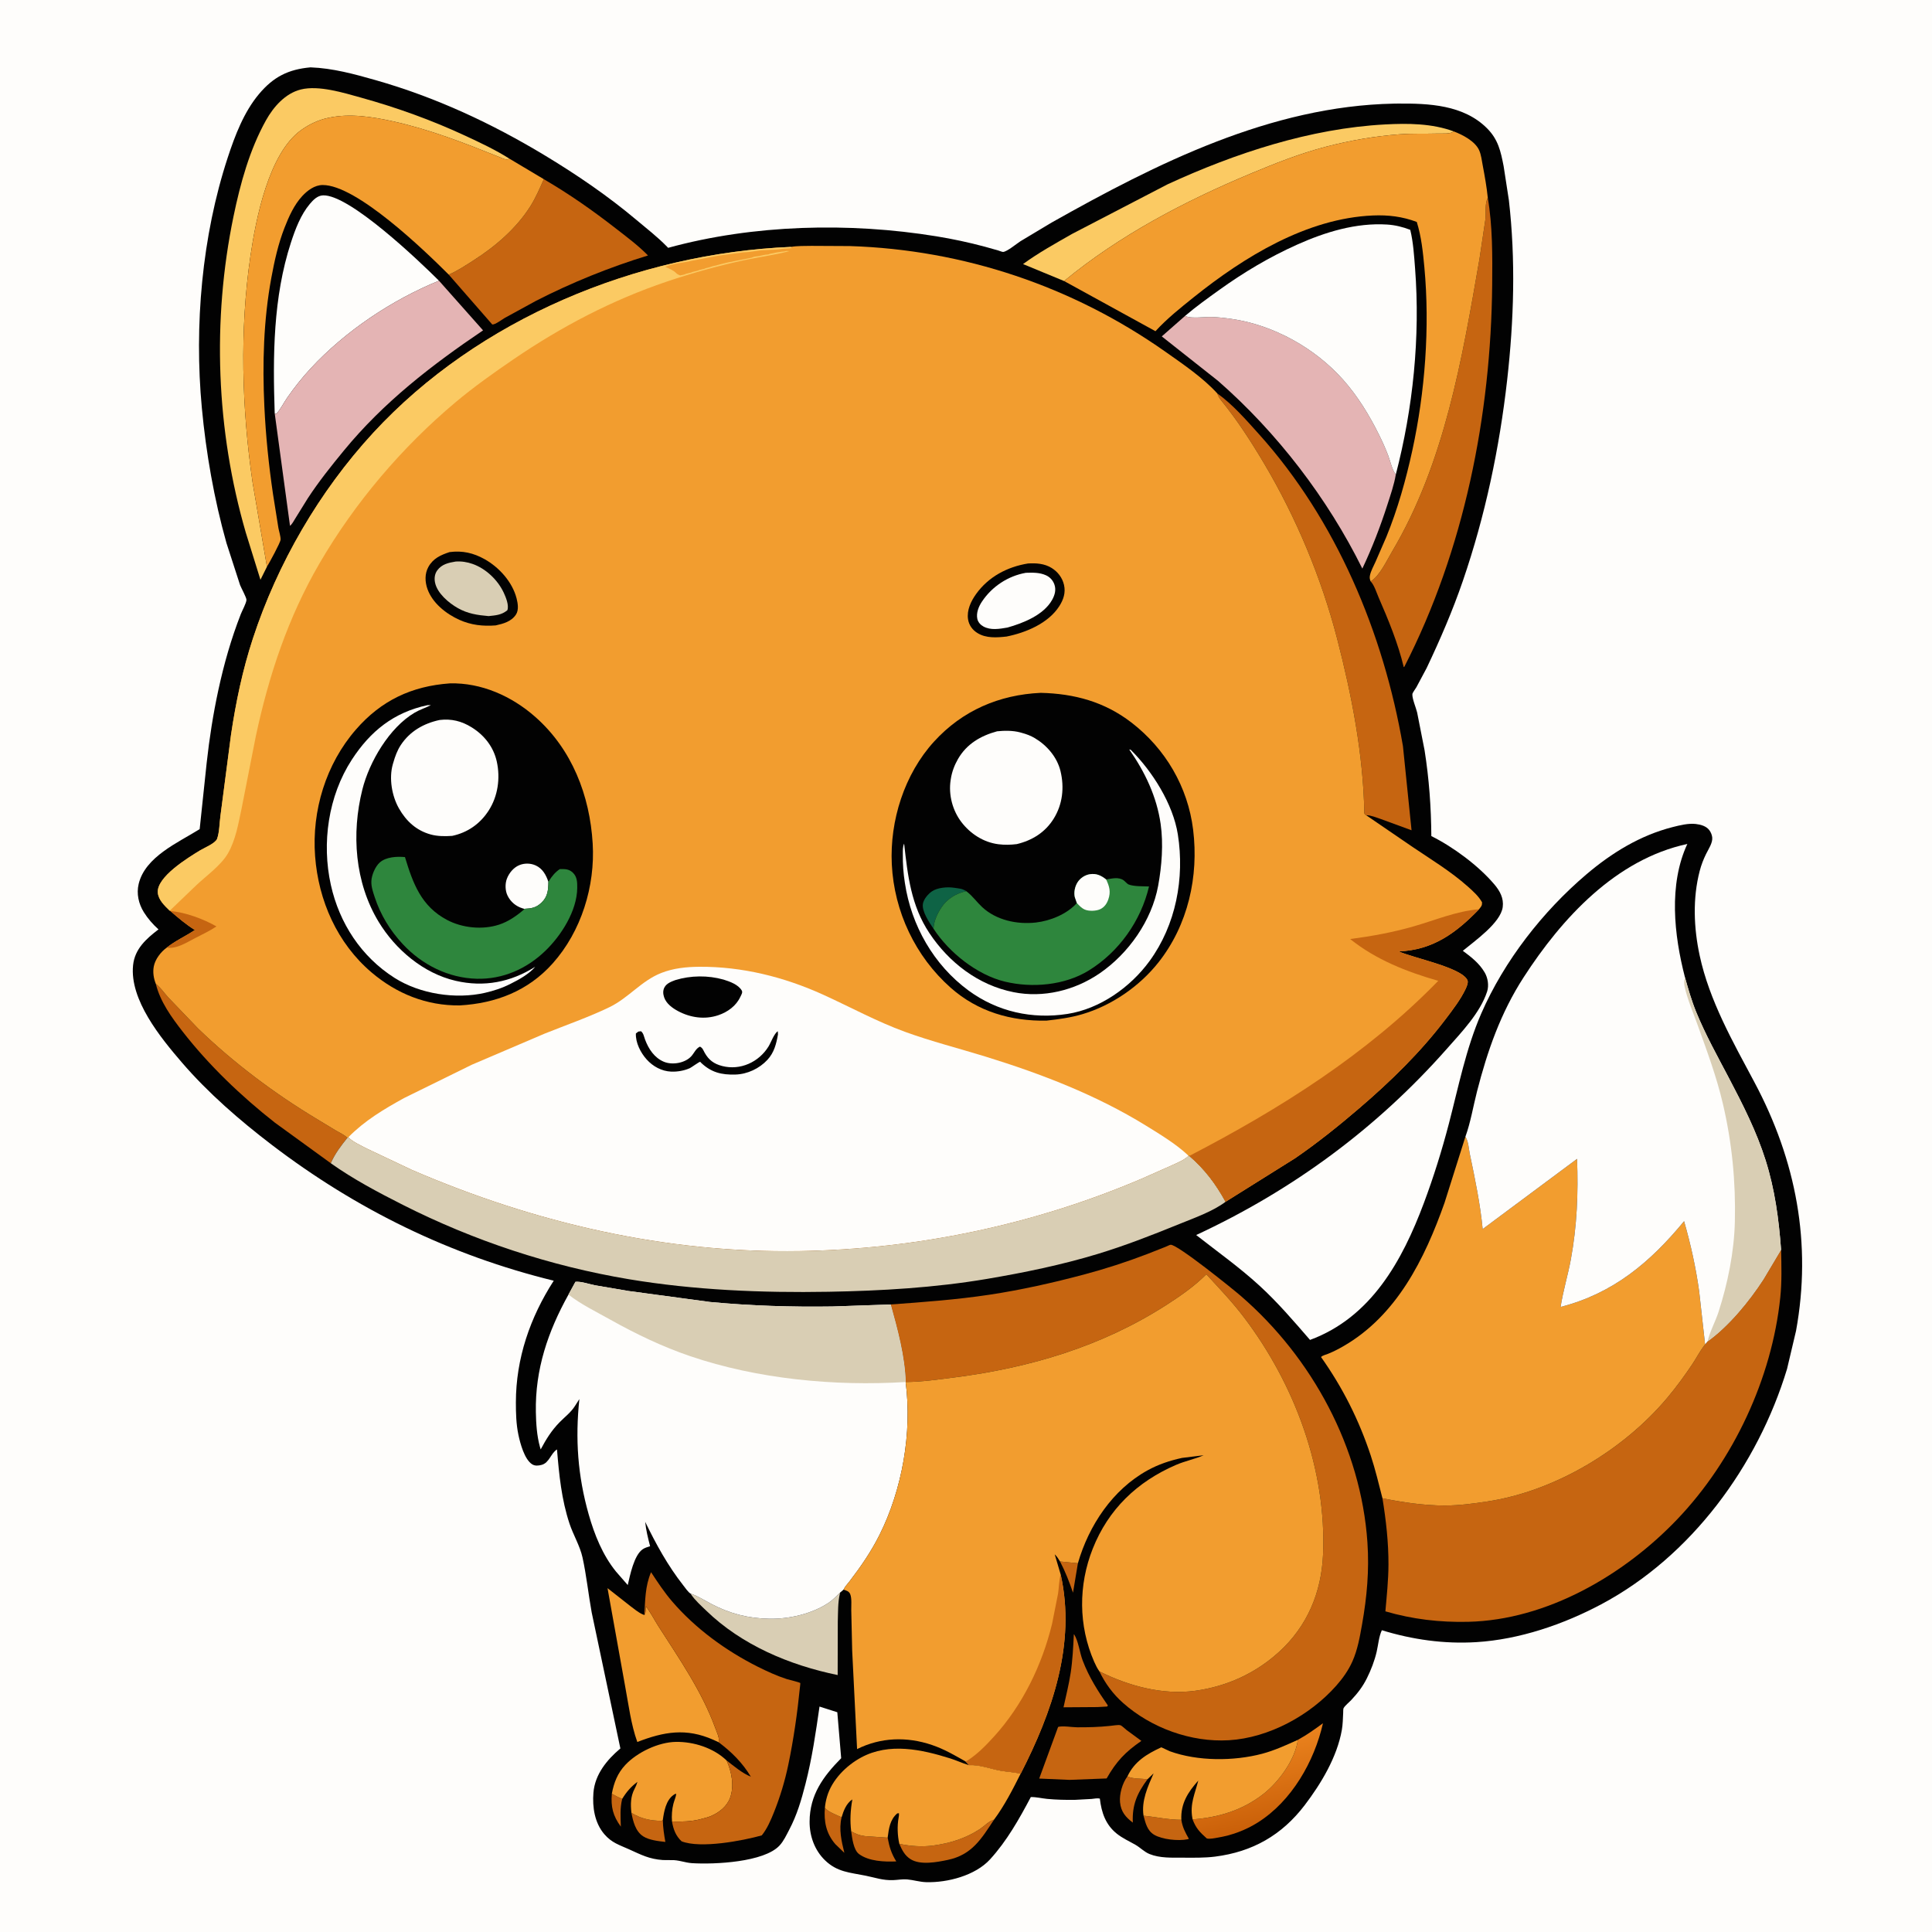 <svg version="1.1" xmlns="http://www.w3.org/2000/svg" style="display: block;" viewBox="0 0 2048 2048" width="1024" height="1024">
<defs>
	<linearGradient id="Gradient1" gradientUnits="userSpaceOnUse" x1="1343.69" y1="1934.51" x2="1325.29" y2="1847.35">
		<stop class="stop0" offset="0" stop-opacity="1" stop-color="rgb(202,96,9)"/>
		<stop class="stop1" offset="1" stop-opacity="1" stop-color="rgb(234,130,29)"/>
	</linearGradient>
</defs>
<path transform="translate(0,0)" fill="rgb(254,253,251)" d="M -0 -0 L 2048 0 L 2048 2048 L -0 2048 L -0 -0 z"/>
<path transform="translate(0,0)" fill="rgb(2,2,2)" d="M 329.16 71.4 C 352.667 72.259 375.495 78.498 398 84.903 C 461.971 103.11 521.332 130.773 578.152 165.106 C 611.847 185.466 644.553 207.82 674.701 233.174 C 685.583 242.325 697.012 251.142 706.94 261.344 L 708.255 262.709 C 798.645 237.872 900.461 235.492 992.699 250.51 C 1009.89 253.31 1026.91 256.945 1043.74 261.446 L 1058.12 265.49 C 1059.18 265.801 1062.41 267.164 1063.41 267.063 C 1067.71 266.632 1077.71 258.307 1081.76 255.697 L 1114.81 235.893 C 1226.01 173.263 1347.08 112.408 1477.55 109.848 L 1481.29 109.795 C 1514.52 109.504 1551.54 111.067 1576.43 136.114 C 1588.16 147.916 1590.84 160.402 1593.92 176.212 L 1599.46 212.107 C 1606.75 275.367 1604.81 339.485 1597.67 402.66 C 1589.5 474.988 1574.35 546.867 1550.7 615.754 C 1539.8 647.499 1526.67 677.865 1512.3 708.151 L 1501.36 728.63 C 1500.44 730.219 1497.28 734.405 1497.18 735.78 C 1496.81 740.442 1501.08 750.375 1502.23 755.306 L 1510.11 795.323 C 1514.88 825.524 1517.08 855.73 1517.27 886.283 C 1540.49 897.815 1567.32 917.722 1584.04 937.455 C 1589.94 944.428 1594.17 952.069 1592.95 961.5 C 1590.77 978.319 1562.98 997.642 1550.66 1007.89 C 1559.62 1014.53 1567.96 1020.96 1573.77 1030.77 C 1577.19 1036.54 1578.51 1044.63 1576.39 1051.14 C 1569.01 1073.73 1549.26 1094.19 1533.83 1111.67 C 1459.23 1196.18 1370.16 1261.7 1268 1309.18 C 1290.68 1326.97 1313.89 1343.4 1335.2 1362.96 C 1354.56 1380.71 1371.52 1400.55 1388.68 1420.37 C 1453.48 1396.47 1486.49 1336.41 1509.41 1275.13 C 1519.72 1247.58 1528.48 1219.47 1535.91 1191 C 1546.09 1151.95 1553.97 1111.65 1570.13 1074.5 C 1594.44 1018.59 1635.35 966.19 1681.7 926.817 C 1708.56 903.998 1738.71 885.488 1773.1 876.728 C 1780.55 874.83 1789.84 872.555 1797.55 873.451 C 1802.87 874.069 1808.9 875.692 1812.15 880.28 C 1813.64 882.385 1814.68 884.938 1815.01 887.5 C 1815.75 893.301 1811.03 900.117 1808.52 905.227 C 1805.66 911.062 1803.4 916.899 1801.76 923.194 C 1794.17 952.359 1795.42 983.604 1801.72 1012.9 C 1812.02 1060.82 1837 1104.49 1859.84 1147.35 C 1903.99 1230.18 1920.77 1318.2 1903.87 1410.77 L 1894.34 1451.13 C 1863.29 1553.52 1792.91 1649.85 1697.33 1700.65 C 1657.1 1722.03 1610.61 1737.94 1564.88 1740.74 C 1530.85 1742.82 1497.31 1738.08 1464.82 1728.11 C 1461.69 1734.68 1460.97 1743.76 1459.33 1750.86 C 1457.13 1760.41 1453.34 1770.25 1448.97 1779.01 C 1444.52 1787.92 1439.2 1794.84 1432.4 1802.09 C 1430.11 1804.53 1425.93 1807.85 1424.3 1810.61 C 1423.74 1811.56 1423.89 1814.67 1423.82 1815.86 C 1423.5 1821.74 1423.44 1827.92 1422.43 1833.72 C 1417.39 1862.49 1400.43 1890.73 1383.04 1913.54 C 1358.72 1945.45 1327.61 1963.03 1288.07 1968.08 C 1276.86 1969.51 1265.11 1969.25 1253.82 1969.21 C 1242.19 1969.17 1229.51 1969.81 1218.53 1965.35 C 1212.92 1963.07 1208.77 1958.51 1203.58 1955.54 C 1196.87 1951.69 1189.93 1948.64 1183.83 1943.75 C 1171.91 1934.19 1167.62 1921.3 1165.88 1906.63 C 1163.14 1905.9 1159.95 1906.7 1157.12 1906.96 L 1139.27 1907.93 C 1129.55 1908.01 1119.68 1907.85 1110 1906.9 C 1104.27 1906.35 1098.43 1904.82 1092.69 1904.98 C 1080.5 1928.1 1067.23 1951.61 1049.48 1971.02 C 1033.79 1988.17 1004.4 1995.82 981.781 1995.17 C 974.871 1994.97 968.33 1992.83 961.5 1992.24 C 956.696 1991.82 951.673 1992.84 946.852 1993.01 C 935.729 1993.4 928.077 1990.42 917.5 1988.28 C 900.884 1984.91 887.478 1984.56 874.5 1971.95 C 863.457 1961.22 858.136 1946.24 858.204 1931 C 858.331 1902.63 872.587 1883.1 891.688 1863.77 L 887.582 1815.05 L 868.719 1809.03 C 864.699 1836.97 860.858 1863.63 853.832 1891.06 C 849.437 1908.22 844.876 1923.87 836.603 1939.6 C 833.605 1945.3 830.723 1951.61 826.328 1956.35 C 809.939 1974.02 757.424 1976.54 733.5 1975.02 C 726.107 1974.55 719.01 1971.45 711.625 1971.8 L 702.742 1971.72 C 688.176 1970.73 679.735 1966.17 666.788 1960.33 C 656.328 1955.61 648.54 1953.53 640.623 1944.33 C 630.312 1932.33 627.832 1915.62 629.062 1900.36 C 630.63 1880.89 643.321 1865.53 657.623 1853.43 L 627.211 1709.24 C 623.714 1690 621.683 1670.06 617.502 1651.02 C 614.801 1638.73 607.692 1627.13 603.703 1615.11 C 595.199 1589.5 592.636 1563.19 590.445 1536.48 C 583.888 1540.43 582.375 1550.65 574.101 1552.84 C 570.728 1553.73 567.151 1554.15 564.065 1552.19 C 555.99 1547.08 551.426 1530.04 549.514 1520.87 C 547.169 1509.63 546.848 1498.07 546.859 1486.63 C 546.905 1440.03 561.901 1396.51 586.992 1357.6 C 477.174 1330.72 377.877 1282.1 288.007 1213.51 C 254.196 1187.71 220.619 1158.6 192.831 1126.31 C 170.303 1100.13 137.3 1059.87 141.067 1023.21 C 142.853 1005.83 155.089 995.064 168.004 985.196 C 162.17 979.98 156.621 973.645 152.485 966.981 C 146.925 958.024 144.511 947.397 146.996 937 C 153.906 908.087 188.862 893.199 211.656 878.922 L 219.118 808.362 C 221.954 782.669 225.964 756.855 231.437 731.594 C 237.455 703.819 244.965 677.388 255.306 650.877 C 256.712 647.274 261.061 639.449 261.257 635.948 C 261.392 633.515 255.636 623.22 254.495 620.193 L 240.016 575.5 C 226.98 529.183 218.429 480.25 213.956 432.354 C 205.804 345.077 214.018 250.449 241.43 166.96 C 249.106 143.584 258.548 118.736 274.548 99.675 C 289.854 81.44 305.645 73.497 329.16 71.4 z"/>
<path transform="translate(0,0)" fill="rgb(198,101,17)" d="M 648.582 1901.39 C 652.195 1903.52 655.665 1905.35 659.583 1906.85 C 657.069 1916.66 657.812 1926.31 658.117 1936.31 C 649.796 1924.98 647.391 1915.31 648.582 1901.39 z"/>
<path transform="translate(0,0)" fill="rgb(198,101,17)" d="M 1123.68 1655.23 L 1142.62 1657.11 L 1137.42 1688.31 C 1133.54 1676.88 1129.26 1665.95 1123.68 1655.23 z"/>
<path transform="translate(0,0)" fill="rgb(198,101,17)" d="M 892.136 1926.41 C 889.03 1939.01 892.032 1951.82 895.045 1964.09 L 885.497 1954.89 C 875.719 1943.53 873.21 1930.79 874.441 1916.23 C 877.054 1920.38 887.48 1924.18 892.136 1926.41 z"/>
<path transform="translate(0,0)" fill="rgb(198,101,17)" d="M 669.312 1921.59 C 678.77 1927.79 690.221 1930.22 701.463 1930.13 L 702.62 1929.3 C 702.766 1937.24 703.918 1944.72 705.31 1952.53 C 698.026 1951.72 688.068 1950.62 681.861 1946.62 C 673.549 1941.27 671.073 1930.62 669.312 1921.59 z"/>
<path transform="translate(0,0)" fill="rgb(198,101,17)" d="M 1195.12 1883.09 C 1201.63 1885.99 1209.4 1885.24 1216.42 1886.07 C 1205.36 1901.08 1200.01 1913.14 1200.84 1932.04 C 1193.19 1926.26 1188.24 1920.49 1187.29 1910.5 C 1186.45 1901.68 1189.86 1890.04 1195.12 1883.09 z"/>
<path transform="translate(0,0)" fill="rgb(198,101,17)" d="M 1212.2 1924.74 C 1225.54 1926.05 1238.84 1929.12 1252.28 1929.06 C 1253.39 1936.8 1256.44 1942.56 1260.27 1949.23 L 1258.75 1949.73 C 1248.79 1951.68 1232.05 1949.98 1223.47 1944.93 C 1216.09 1940.59 1214.27 1932.47 1212.2 1924.74 z"/>
<path transform="translate(0,0)" fill="rgb(198,101,17)" d="M 902.302 1941.25 C 907.049 1943.93 910.507 1945.41 916 1946.2 L 917.391 1946.42 L 940.94 1948 C 942.715 1957.72 944.818 1964.67 950.081 1973.17 C 937.696 1973.74 920.924 1973.13 910.493 1965.29 C 904.761 1960.99 903.211 1948.04 902.302 1941.25 z"/>
<path transform="translate(0,0)" fill="rgb(198,101,17)" d="M 953.332 1954.55 C 964.95 1956.97 977.34 1957.96 989.135 1956.35 C 1006.89 1953.92 1023.46 1948.92 1038.56 1938.98 C 1043.41 1935.79 1047.35 1931.15 1052.87 1929.19 L 1053.7 1928.92 C 1040.29 1949.34 1030.23 1966.18 1004.79 1971.55 C 993.346 1973.96 975.565 1977.41 965.118 1970.74 C 959.008 1966.84 956.1 1960.98 953.332 1954.55 z"/>
<path transform="translate(0,0)" fill="rgb(198,101,17)" d="M 1138.31 1732.5 L 1138.59 1732.48 C 1143.15 1739.5 1144.54 1751.97 1147.65 1760.13 C 1154.41 1777.9 1163.68 1792.43 1174.43 1807.94 L 1173.5 1809.01 L 1163.36 1809.57 L 1127.38 1809.81 C 1130 1797.74 1133.08 1785.55 1134.95 1773.34 C 1137 1759.85 1137.65 1746.12 1138.31 1732.5 z"/>
<path transform="translate(0,0)" fill="url(#Gradient1)" d="M 1375.8 1844.29 C 1385.32 1839.15 1393.69 1833.06 1402.4 1826.72 C 1393.2 1867.3 1369.23 1909.26 1333.42 1931.86 C 1320.35 1940.11 1305.74 1945.53 1290.5 1948.03 C 1287.06 1948.6 1282.67 1949.62 1279.27 1948.86 C 1272.01 1942.4 1267.67 1937.94 1264.21 1928.65 C 1291.87 1926.53 1316.79 1919.07 1339 1901.9 C 1355.39 1889.23 1373.02 1865.26 1375.8 1844.29 z"/>
<path transform="translate(0,0)" fill="rgb(198,101,17)" d="M 1176.11 1829.58 C 1178.81 1829.41 1185.41 1828.13 1187.7 1828.84 C 1189.31 1829.35 1192.69 1832.72 1194.15 1833.85 L 1209.89 1845.42 C 1192.77 1857.24 1183.37 1867.15 1173.06 1885.24 L 1133.72 1886.74 L 1101.6 1885.35 L 1121.65 1830.61 C 1126.47 1829.19 1136.34 1830.97 1141.82 1831 C 1153.35 1831.07 1164.64 1830.79 1176.11 1829.58 z"/>
<path transform="translate(0,0)" fill="rgb(198,101,17)" d="M 165.201 1042.97 C 170.245 1046.79 174.011 1052.59 178.331 1057.28 L 209.862 1090.16 C 247.479 1126.58 291.068 1159.25 335.911 1186.21 L 356.4 1198.59 C 360.159 1200.83 365.174 1203.08 368.253 1206.14 C 361.376 1214.74 355.067 1222.94 350.664 1233.08 L 291.423 1190.08 C 255.772 1162.1 221.455 1129.32 193.602 1093.51 C 181.891 1078.46 169.784 1061.82 165.201 1042.97 z"/>
<path transform="translate(0,0)" fill="rgb(217,206,180)" d="M 732.021 1689.25 C 739.623 1691.8 746.884 1696.48 753.991 1700.22 C 773.699 1710.59 793.321 1715.58 815.656 1715.96 C 836.557 1716.32 860.742 1710.77 878.336 1699.03 C 882.839 1696.02 886.744 1691.86 890.622 1688.11 L 890.323 1689.27 C 888.07 1698.78 888.418 1709.26 888.085 1719 L 887.964 1775.62 C 837.04 1765.17 786.217 1743.87 748.454 1707.19 C 743.076 1701.97 736.69 1696.32 732.536 1690.11 L 732.021 1689.25 z"/>
<path transform="translate(0,0)" fill="rgb(242,157,47)" d="M 648.582 1901.39 C 650.763 1889.66 654.664 1879.63 662.925 1870.83 C 675.513 1857.43 698.051 1846.73 716.5 1846.47 C 735.427 1846.19 756.413 1852.88 770.223 1866.18 C 775.575 1878.17 778.554 1893.08 773.936 1905.72 C 770.52 1915.07 762.15 1921.53 753.238 1925.24 C 750.232 1926.5 747.14 1927.2 744 1928.01 L 742.145 1928.52 C 732.677 1930.99 722.115 1931.12 712.362 1930.92 C 711.861 1924.83 712.293 1917.92 713.852 1912 C 714.787 1908.45 716.385 1905.17 716.87 1901.5 C 714.976 1901.82 715.696 1901.51 713.836 1902.83 C 705.923 1908.47 703.849 1920.3 702.62 1929.3 L 701.463 1930.13 C 690.221 1930.22 678.77 1927.79 669.312 1921.59 C 668.351 1912.64 668.377 1904.34 672.671 1896.25 C 674.014 1893.72 674.921 1891.59 675.71 1888.84 C 668.712 1894.12 664.147 1899.39 659.583 1906.85 C 655.665 1905.35 652.195 1903.52 648.582 1901.39 z"/>
<path transform="translate(0,0)" fill="rgb(242,157,47)" d="M 1195.12 1883.09 C 1202.57 1867.15 1215.78 1859.27 1231.05 1852.21 L 1240.05 1856.4 C 1269.54 1867.08 1307.79 1867.04 1337.91 1859.06 C 1350.94 1855.61 1363.55 1849.81 1375.8 1844.29 C 1373.02 1865.26 1355.39 1889.23 1339 1901.9 C 1316.79 1919.07 1291.87 1926.53 1264.21 1928.65 L 1263.95 1927.28 C 1261.23 1912.09 1266.59 1901.82 1270.22 1887.49 C 1259.29 1899.74 1251.46 1911.88 1252.28 1929.06 C 1238.84 1929.12 1225.54 1926.05 1212.2 1924.74 C 1209.77 1908.95 1216.71 1893.89 1222.87 1879.82 L 1216.42 1886.07 C 1209.4 1885.24 1201.63 1885.99 1195.12 1883.09 z"/>
<path transform="translate(0,0)" fill="rgb(242,157,47)" d="M 761.756 1846.83 L 756.067 1844.22 C 727.366 1831.49 703.691 1835.68 675.584 1846.59 C 668.864 1828.14 666.229 1806.41 662.602 1787.11 L 643.992 1683.51 L 668.12 1702.46 C 672.145 1705.42 676.589 1709.28 681.165 1711.25 L 683.021 1712 L 683.602 1711.09 C 684.769 1708.63 684.46 1705.38 684.5 1702.69 C 689.717 1709.15 693.534 1716.99 698.033 1724 C 720.103 1758.38 744.128 1793.04 758.195 1831.7 C 759.551 1835.42 762.497 1841.48 762.003 1845.37 L 761.756 1846.83 z"/>
<path transform="translate(0,0)" fill="rgb(251,202,99)" d="M 1127.98 297.91 L 1084.46 279.925 C 1100.73 268.007 1119.12 257.855 1136.62 247.867 L 1237.61 195.41 C 1309.29 162.37 1388.94 136.12 1468.2 131.907 C 1492.52 130.615 1518.08 130.779 1541.17 139.341 C 1537.01 142.264 1529.8 141.39 1524.85 141.538 C 1511.22 141.947 1497.35 141.343 1483.77 142.354 C 1457.44 144.316 1431.7 148.778 1406.14 155.379 C 1378.2 162.597 1351.95 173.064 1325.4 184.172 C 1255.31 213.493 1186.88 249.406 1127.98 297.91 z"/>
<path transform="translate(0,0)" fill="rgb(198,101,17)" d="M 576.47 189.944 C 603.373 205.643 628.094 222.949 652.658 242.071 C 664.41 251.219 676.453 260.139 686.899 270.8 C 646.379 283.222 605.647 299.632 567.936 319.036 L 535.038 337.027 C 531.87 338.883 524.927 344.241 521.837 343.974 L 475.661 291.089 C 484.828 287.247 493.86 281.182 502.24 275.823 C 525.307 261.072 547.309 242.148 562.098 218.836 C 567.791 209.863 572.165 199.654 576.47 189.944 z"/>
<path transform="translate(0,0)" fill="rgb(242,157,47)" d="M 874.441 1916.23 C 874.795 1912.23 875.566 1908.38 876.68 1904.53 C 881.827 1886.74 897.005 1871.55 912.979 1862.94 C 942.584 1846.98 976.969 1854.47 1007.37 1864.03 C 1013.82 1866.05 1019.93 1868.96 1026.41 1870.9 L 1027.24 1871.14 C 1038.05 1870.38 1049.97 1875.11 1060.74 1877.03 C 1067.69 1878.27 1075.09 1878.5 1081.89 1880.25 C 1073.76 1896.48 1064.58 1914.43 1053.7 1928.92 L 1052.87 1929.19 C 1047.35 1931.15 1043.41 1935.79 1038.56 1938.98 C 1023.46 1948.92 1006.89 1953.92 989.135 1956.35 C 977.34 1957.96 964.95 1956.97 953.332 1954.55 C 951.366 1945.92 950.965 1935.7 952.536 1926.96 C 952.878 1925.06 953.086 1924.09 952.957 1922.13 L 951.145 1922.26 C 943.337 1928.87 942.214 1938.46 940.94 1948 L 917.391 1946.42 L 916 1946.2 C 910.507 1945.41 907.049 1943.93 902.302 1941.25 C 900.881 1929.56 901.495 1919.02 903.521 1907.46 C 897.153 1911.61 894.199 1919.45 892.136 1926.41 C 887.48 1924.18 877.054 1920.38 874.441 1916.23 z"/>
<path transform="translate(0,0)" fill="rgb(198,101,17)" d="M 1290.37 417.043 C 1306.56 428.528 1321.17 445.37 1334.42 460.08 C 1416.33 551.053 1466.62 671.023 1487.18 790.938 L 1496.3 880.129 L 1464.04 868.313 C 1459.2 866.696 1453.28 864.148 1448.14 864.142 L 1447.84 864.15 C 1446.92 863.2 1446.26 863.005 1446.24 861.641 C 1445.18 799.89 1432.78 736.294 1417.34 676.733 C 1400.69 612.494 1374.04 548.755 1340.24 491.719 C 1326.6 468.702 1311.55 445.35 1294.63 424.601 C 1292.59 422.089 1291.43 420.126 1290.37 417.043 z"/>
<path transform="translate(0,0)" fill="rgb(251,202,99)" d="M 282.979 600.77 L 276.089 614.592 L 260.551 564.599 C 229.126 456.382 224.691 339.65 247.54 229.346 C 254.754 194.518 264.527 158.859 281.91 127.606 C 289.881 113.273 302.388 98.974 318.907 94.853 C 337.823 90.133 364.324 98.385 382.562 103.45 C 420.732 114.05 457.587 127.313 493.5 144.017 C 509.45 151.436 525.283 158.878 540.178 168.296 C 536.056 170.076 532.922 167.89 528.85 166.259 C 491.629 151.35 455.721 137.253 416.371 128.575 C 394.723 123.801 370.977 120.07 349 124.732 L 347.42 125.057 C 337.694 127.126 328.273 131.533 320.161 137.236 L 319.014 138.032 C 284.808 162.687 271.203 232.256 265.456 271.573 C 253.927 350.438 256.296 432.827 267.776 511.559 L 282.979 600.77 z"/>
<path transform="translate(0,0)" fill="rgb(198,101,17)" d="M 1577.13 209.745 C 1582.23 239.613 1582.06 271.478 1581.78 301.709 C 1580.5 440.05 1552.03 583.19 1488.65 706.817 L 1488.03 707.162 C 1481.99 681.891 1471.75 657.096 1461.39 633.31 C 1459.11 628.078 1456.77 620.168 1452.92 616.247 C 1462.13 611.159 1470.26 593.793 1475.63 584.738 C 1531.45 490.635 1549.98 380.22 1568.39 274.055 L 1574.54 232.81 C 1575.43 225.65 1573.69 216.018 1577.13 209.745 z"/>
<path transform="translate(0,0)" fill="rgb(198,101,17)" d="M 683.021 1712 C 683.992 1696.2 683.821 1681.45 690.14 1666.59 C 697.117 1677.2 704.124 1687.85 712.415 1697.5 C 737.136 1726.28 769.302 1749.72 803.08 1766.7 C 813.01 1771.69 823.419 1776.45 834 1779.89 C 835.813 1780.48 847.694 1783.24 848.397 1784.17 C 848.512 1784.32 848.048 1787.75 847.992 1788.31 C 845.265 1815.73 841.237 1843.86 835.608 1870.84 C 832.045 1887.91 826.974 1904.74 820.5 1920.93 C 817.192 1929.2 813.174 1938.67 807.502 1945.59 C 786.967 1951.34 742.604 1959.76 722.5 1951.86 C 716.307 1946.05 713.764 1939.17 712.362 1930.92 C 722.115 1931.12 732.677 1930.99 742.145 1928.52 L 744 1928.01 C 747.14 1927.2 750.232 1926.5 753.238 1925.24 C 762.15 1921.53 770.52 1915.07 773.936 1905.72 C 778.554 1893.08 775.575 1878.17 770.223 1866.18 C 778.211 1872.29 786.596 1879.57 795.94 1883.39 C 787.039 1868.57 775.494 1857.14 761.756 1846.83 L 762.003 1845.37 C 762.497 1841.48 759.551 1835.42 758.195 1831.7 C 744.128 1793.04 720.103 1758.38 698.033 1724 C 693.534 1716.99 689.717 1709.15 684.5 1702.69 C 684.46 1705.38 684.769 1708.63 683.602 1711.09 L 683.021 1712 z"/>
<path transform="translate(0,0)" fill="rgb(254,253,251)" d="M 291.197 438.085 C 289.174 377.511 289.434 315.339 308.424 257.083 C 313.038 242.93 318.752 227.706 328.439 216.187 C 332.062 211.878 336.489 207.286 342.5 207.089 C 370.442 206.174 443.805 276.105 465.33 297.571 C 415.453 317.92 365.983 350.965 329.367 390.5 C 320.355 400.23 311.93 410.802 304.389 421.713 C 300.866 426.81 297.754 433.12 293.743 437.75 C 292.484 439.204 293.235 438.901 291.197 438.085 z"/>
<path transform="translate(0,0)" fill="rgb(228,180,180)" d="M 465.33 297.571 L 512.064 350.206 C 457.496 387.073 406.647 426.346 364.517 477.63 C 351.138 493.916 337.786 510.598 326.249 528.261 L 313.077 549.5 C 311.555 551.901 309.653 555.723 307.408 557.396 L 291.197 438.085 C 293.235 438.901 292.484 439.204 293.743 437.75 C 297.754 433.12 300.866 426.81 304.389 421.713 C 311.93 410.802 320.355 400.23 329.367 390.5 C 365.983 350.965 415.453 317.92 465.33 297.571 z"/>
<path transform="translate(0,0)" fill="rgb(228,180,180)" d="M 1256.25 334.869 L 1257.45 335.37 C 1263.85 337.832 1276.82 335.826 1284 336.017 C 1291.21 336.209 1298.8 337.093 1305.94 338.135 C 1350.28 344.603 1394.03 369.092 1423.74 402.5 C 1439.2 419.888 1451.64 440.258 1461.92 461.062 C 1465.43 468.158 1468.77 475.518 1471.56 482.928 C 1473.94 489.241 1475.48 497.684 1479.61 503.04 C 1477.84 513.704 1474 524.689 1470.69 535.01 C 1463.36 557.867 1454.43 581.015 1444.14 602.731 C 1407.23 528.127 1353.81 458.536 1291.21 403.765 L 1231.53 356.597 L 1256.25 334.869 z"/>
<path transform="translate(0,0)" fill="rgb(254,253,251)" d="M 1256.25 334.869 C 1267.86 324.972 1280.31 316.066 1292.69 307.174 C 1318.55 288.61 1345.84 272.374 1374.93 259.352 C 1404.75 246.003 1437.41 235.933 1470.5 238.033 C 1478.78 238.558 1487.24 240.603 1494.93 243.636 C 1498.14 256.814 1499 271.063 1500.04 284.562 C 1505.61 357.05 1497.91 432.762 1479.61 503.04 C 1475.48 497.684 1473.94 489.241 1471.56 482.928 C 1468.77 475.518 1465.43 468.158 1461.92 461.062 C 1451.64 440.258 1439.2 419.888 1423.74 402.5 C 1394.03 369.092 1350.28 344.603 1305.94 338.135 C 1298.8 337.093 1291.21 336.209 1284 336.017 C 1276.82 335.826 1263.85 337.832 1257.45 335.37 L 1256.25 334.869 z"/>
<path transform="translate(0,0)" fill="rgb(242,157,47)" d="M 282.979 600.77 L 267.776 511.559 C 256.296 432.827 253.927 350.438 265.456 271.573 C 271.203 232.256 284.808 162.687 319.014 138.032 L 320.161 137.236 C 328.273 131.533 337.694 127.126 347.42 125.057 L 349 124.732 C 370.977 120.07 394.723 123.801 416.371 128.575 C 455.721 137.253 491.629 151.35 528.85 166.259 C 532.922 167.89 536.056 170.076 540.178 168.296 L 576.47 189.944 C 572.165 199.654 567.791 209.863 562.098 218.836 C 547.309 242.148 525.307 261.072 502.24 275.823 C 493.86 281.182 484.828 287.247 475.661 291.089 C 449.645 265.112 377.895 195.957 342 196.131 C 333.522 196.172 325.923 201.881 320.403 207.833 C 311.703 217.214 306.173 229.705 301.575 241.493 C 294.881 258.659 290.957 276.485 287.612 294.558 C 279.35 339.208 278.073 385.636 280.237 430.927 C 281.727 462.108 284.835 492.666 289.374 523.555 L 295.103 559.57 C 295.693 563.004 297.614 568.728 297.421 572.093 C 297.241 575.219 285.5 596.673 282.979 600.77 z"/>
<path transform="translate(0,0)" fill="rgb(217,206,180)" d="M 369.204 1205.56 C 374.42 1210.61 382.77 1214.3 389.203 1217.65 L 436.759 1240.16 C 567.31 1296.44 705.268 1328.48 847.892 1326.15 C 972.162 1324.12 1095.66 1298.29 1210.01 1249.52 L 1242.24 1235.23 C 1248.26 1232.43 1255.06 1229.79 1259.9 1225.19 L 1260.72 1225.32 C 1277.25 1239.63 1288.7 1254.86 1299.16 1273.95 C 1285.53 1284.24 1265.83 1291.12 1249.96 1297.58 C 1221.52 1309.16 1193.22 1320.24 1163.81 1329.18 C 1125.58 1340.81 1085.72 1349 1046.35 1355.67 C 991.17 1365.02 934.068 1368.36 878.159 1369.33 C 807.804 1370.56 736.007 1367.63 666.5 1356 C 583.321 1342.07 502.156 1315.2 426.913 1277.13 C 400.804 1263.92 374.551 1250.04 350.664 1233.08 C 355.067 1222.94 361.376 1214.74 368.253 1206.14 L 369.204 1205.56 z"/>
<path transform="translate(0,0)" fill="rgb(242,157,47)" d="M 1541.17 139.341 C 1550.51 142.891 1563.67 149.713 1567.95 159.243 C 1570.11 164.024 1570.78 170.214 1571.75 175.346 C 1573.9 186.761 1575.96 198.182 1577.13 209.745 C 1573.69 216.018 1575.43 225.65 1574.54 232.81 L 1568.39 274.055 C 1549.98 380.22 1531.45 490.635 1475.63 584.738 C 1470.26 593.793 1462.13 611.159 1452.92 616.247 C 1452.01 613.971 1451.69 612.458 1452.19 610 C 1453.15 605.214 1456.16 599.869 1458.17 595.378 L 1469.67 568.936 C 1481.65 539.569 1490.34 508.521 1497.1 477.559 C 1510.66 415.473 1515.78 346.657 1509.9 283.409 C 1508.4 267.242 1506.71 250.803 1501.84 235.267 C 1486.61 229.536 1471.61 227.731 1455.41 228.412 C 1385.29 231.357 1318.78 272.295 1265.33 315.141 C 1251.26 326.423 1237.04 337.76 1224.83 351.087 L 1127.98 297.91 C 1186.88 249.406 1255.31 213.493 1325.4 184.172 C 1351.95 173.064 1378.2 162.597 1406.14 155.379 C 1431.7 148.778 1457.44 144.316 1483.77 142.354 C 1497.35 141.343 1511.22 141.947 1524.85 141.538 C 1529.8 141.39 1537.01 142.264 1541.17 139.341 z"/>
<path transform="translate(0,0)" fill="rgb(198,101,17)" d="M 944.139 1382.79 C 978.965 1380.26 1014.01 1377.69 1048.57 1372.5 C 1082.21 1367.45 1116.26 1359.78 1149.12 1351.04 C 1171.87 1344.98 1194.17 1337.75 1216.17 1329.32 L 1235.58 1321.67 C 1236.6 1321.26 1240.12 1319.48 1241.02 1319.49 C 1248.83 1319.58 1306.85 1366.42 1315.38 1373.8 C 1391 1439.24 1442.68 1534.71 1449.52 1634.95 C 1451.54 1664.54 1449.03 1692.7 1443.85 1721.87 C 1441.51 1735.06 1439.11 1748.82 1433.63 1761.12 C 1429.38 1770.66 1423.38 1779.11 1416.48 1786.91 C 1388.64 1818.38 1345.02 1842.22 1302.63 1844.72 C 1262.55 1847.09 1220.33 1831.7 1190.4 1805.12 C 1179.81 1795.72 1171.55 1784.46 1165.39 1771.73 C 1196.14 1787.14 1232.58 1797.09 1267.21 1792.27 C 1300.68 1787.61 1331.01 1773.75 1356.02 1750.94 C 1385.87 1723.71 1400.74 1687.95 1402.47 1648.09 C 1406.37 1558.25 1372.56 1467.59 1318.72 1396.5 C 1306.53 1380.4 1292.41 1365.62 1278.74 1350.78 L 1278.1 1351.43 C 1265.91 1363.67 1250.85 1374.03 1236.35 1383.35 C 1167.93 1427.32 1091.71 1449.89 1011.5 1460.18 C 994.681 1462.33 976.993 1464.89 960.029 1465 C 959.297 1437.92 951.372 1408.81 944.139 1382.79 z"/>
<path transform="translate(0,0)" fill="rgb(198,101,17)" d="M 1888.01 1324.71 C 1888.42 1341.55 1888.91 1358.57 1887.17 1375.35 C 1878.29 1461.06 1837.55 1548.02 1778.03 1610.43 C 1721.67 1669.54 1639.73 1717.31 1556.35 1719.18 C 1526.19 1719.86 1497.55 1716.53 1468.57 1708.1 C 1470.02 1691.54 1471.76 1675.27 1471.83 1658.61 C 1471.93 1635.01 1469.25 1611.48 1465.46 1588.22 C 1486.99 1592.59 1509.35 1595.9 1531.36 1595.92 C 1546.52 1595.93 1561.5 1593.93 1576.44 1591.66 C 1648.29 1580.76 1720.68 1537.27 1767.24 1481.93 C 1776.82 1470.53 1785.67 1458.42 1793.95 1446.05 C 1798.17 1439.74 1801.76 1432.67 1806.34 1426.66 L 1807.47 1425.21 L 1810.17 1421.89 C 1832.55 1405.88 1854.49 1379.04 1869.25 1356.19 L 1888.01 1324.71 z"/>
<path transform="translate(0,0)" fill="rgb(242,157,47)" d="M 1465.46 1588.22 C 1461.55 1573.11 1457.98 1557.87 1453.08 1543.05 C 1440.56 1505.2 1423.38 1471.05 1400.38 1438.56 C 1401.34 1437 1405.95 1435.83 1407.83 1435.07 C 1413.4 1432.85 1418.69 1430.11 1423.88 1427.13 C 1480.7 1394.45 1510.22 1334.42 1531.25 1275.07 L 1553.4 1204.92 L 1553.83 1205.64 C 1556.78 1211 1556.85 1217.52 1558.09 1223.41 C 1563.51 1249.23 1569.21 1276.65 1571.68 1302.88 L 1671.76 1228.46 C 1673.1 1264.56 1671.73 1299.26 1665.18 1334.92 C 1662.08 1351.78 1656.86 1368.56 1654.31 1385.4 C 1710.05 1371.14 1749.41 1338.03 1785.19 1294.53 C 1792.18 1318.76 1797.7 1343.76 1801.17 1368.75 L 1807.47 1425.21 L 1806.34 1426.66 C 1801.76 1432.67 1798.17 1439.74 1793.95 1446.05 C 1785.67 1458.42 1776.82 1470.53 1767.24 1481.93 C 1720.68 1537.27 1648.29 1580.76 1576.44 1591.66 C 1561.5 1593.93 1546.52 1595.93 1531.36 1595.92 C 1509.35 1595.9 1486.99 1592.59 1465.46 1588.22 z"/>
<path transform="translate(0,0)" fill="rgb(254,253,251)" d="M 1553.4 1204.92 C 1558.89 1189.86 1561.69 1172.64 1565.69 1157.02 C 1576.76 1113.83 1590.77 1073.67 1615.1 1036.02 C 1655.66 973.265 1712.9 910.934 1788.64 894.64 C 1768.64 937.707 1774.54 991.169 1786.08 1035.84 C 1789.54 1048.26 1793.18 1060.91 1798.06 1072.86 C 1807.84 1096.75 1820.55 1119.6 1832.55 1142.44 C 1847.42 1170.74 1861.96 1199.32 1871.62 1229.91 C 1881.42 1260.92 1885.62 1292.4 1888.01 1324.71 L 1869.25 1356.19 C 1854.49 1379.04 1832.55 1405.88 1810.17 1421.89 L 1807.47 1425.21 L 1801.17 1368.75 C 1797.7 1343.76 1792.18 1318.76 1785.19 1294.53 C 1749.41 1338.03 1710.05 1371.14 1654.31 1385.4 C 1656.86 1368.56 1662.08 1351.78 1665.18 1334.92 C 1671.73 1299.26 1673.1 1264.56 1671.76 1228.46 L 1571.68 1302.88 C 1569.21 1276.65 1563.51 1249.23 1558.09 1223.41 C 1556.85 1217.52 1556.78 1211 1553.83 1205.64 L 1553.4 1204.92 z"/>
<path transform="translate(0,0)" fill="rgb(217,206,180)" d="M 1786.08 1035.84 C 1789.54 1048.26 1793.18 1060.91 1798.06 1072.86 C 1807.84 1096.75 1820.55 1119.6 1832.55 1142.44 C 1847.42 1170.74 1861.96 1199.32 1871.62 1229.91 C 1881.42 1260.92 1885.62 1292.4 1888.01 1324.71 L 1869.25 1356.19 C 1854.49 1379.04 1832.55 1405.88 1810.17 1421.89 C 1812.46 1411.5 1818.38 1401.03 1821.71 1390.71 C 1831.53 1360.32 1838.29 1326.83 1839.03 1294.86 C 1840.01 1252.39 1836.02 1211.54 1826.36 1170.17 C 1819.54 1140.95 1809.34 1113.85 1799.24 1085.69 C 1794.57 1072.68 1788.71 1059.3 1785.77 1045.78 C 1784.94 1041.97 1785.27 1039.58 1786.08 1035.84 z"/>
<path transform="translate(0,0)" fill="rgb(254,253,251)" d="M 602.596 1372.34 L 609.991 1358.77 C 615.946 1358.2 624.655 1361.26 630.647 1362.44 L 666.088 1368.49 L 752.595 1380.15 C 795.685 1384.2 839.105 1385.58 882.375 1384.93 L 944.139 1382.79 C 951.372 1408.81 959.297 1437.92 960.029 1465 C 967.022 1518.62 956.456 1578.83 932.281 1627.13 C 923.511 1644.66 912.433 1660.8 900.512 1676.31 C 898.421 1679.03 895.54 1681.92 894.251 1685.04 L 890.622 1688.11 C 886.744 1691.86 882.839 1696.02 878.336 1699.03 C 860.742 1710.77 836.557 1716.32 815.656 1715.96 C 793.321 1715.58 773.699 1710.59 753.991 1700.22 C 746.884 1696.48 739.623 1691.8 732.021 1689.25 C 729.909 1688.35 725.68 1682.31 724.149 1680.36 C 707.764 1659.44 695.49 1636.98 683.918 1613.19 C 684.816 1622.17 686.906 1630.35 689.132 1639.07 C 686.554 1639.87 683.648 1640.67 681.39 1642.2 C 671.991 1648.53 667.849 1670.01 665.45 1680.23 L 653.045 1666.01 C 638.823 1648.49 630.162 1626.89 624.052 1605.37 C 612.412 1564.37 609.672 1525.3 614.155 1483.08 L 609.5 1490.36 C 605.132 1497.29 598.891 1501.83 593.224 1507.62 C 584.562 1516.46 578.952 1525.58 573.147 1536.44 L 572.327 1533.67 C 569.079 1521.92 568.261 1508.97 568.035 1496.83 C 567.192 1451.61 580.841 1411.42 602.596 1372.34 z"/>
<path transform="translate(0,0)" fill="rgb(217,206,180)" d="M 602.596 1372.34 L 609.991 1358.77 C 615.946 1358.2 624.655 1361.26 630.647 1362.44 L 666.088 1368.49 L 752.595 1380.15 C 795.685 1384.2 839.105 1385.58 882.375 1384.93 L 944.139 1382.79 C 951.372 1408.81 959.297 1437.92 960.029 1465 C 884.652 1469.6 803.107 1461.91 731.478 1437.54 C 702.219 1427.58 673.938 1414 647 1398.91 C 632.313 1390.69 615.861 1382.68 602.596 1372.34 z"/>
<path transform="translate(0,0)" fill="rgb(242,157,47)" d="M 960.029 1465 C 976.993 1464.89 994.681 1462.33 1011.5 1460.18 C 1091.71 1449.89 1167.93 1427.32 1236.35 1383.35 C 1250.85 1374.03 1265.91 1363.67 1278.1 1351.43 L 1278.74 1350.78 C 1292.41 1365.62 1306.53 1380.4 1318.72 1396.5 C 1372.56 1467.59 1406.37 1558.25 1402.47 1648.09 C 1400.74 1687.95 1385.87 1723.71 1356.02 1750.94 C 1331.01 1773.75 1300.68 1787.61 1267.21 1792.27 C 1232.58 1797.09 1196.14 1787.14 1165.39 1771.73 C 1163.22 1768.65 1161.38 1764.99 1159.87 1761.54 C 1143.11 1723.26 1143.04 1680.33 1158.34 1641.71 C 1174.93 1599.8 1205.5 1570.63 1246.57 1552.88 C 1256.21 1548.71 1266.51 1546.74 1275.92 1542.63 L 1252.99 1545.45 C 1240.07 1548.28 1228.07 1552.24 1216.43 1558.65 C 1179.3 1579.11 1154.15 1617.19 1142.62 1657.11 L 1123.68 1655.23 C 1121.97 1652.58 1120.42 1649.77 1118.04 1647.66 L 1124.37 1669.07 C 1140.73 1742.61 1115.31 1815.19 1081.94 1880.23 L 1081.89 1880.25 C 1075.09 1878.5 1067.69 1878.27 1060.74 1877.03 C 1049.97 1875.11 1038.05 1870.38 1027.24 1871.14 L 1023.59 1867.26 C 1011.62 1860.49 1001.03 1854.2 987.863 1849.73 C 961.249 1840.7 933.625 1841.61 908.544 1854.11 L 903.353 1749.88 L 902.37 1706.86 C 902.263 1702.06 903.089 1694.41 901.29 1689.95 C 899.958 1686.65 897.236 1686.18 894.251 1685.04 C 895.54 1681.92 898.421 1679.03 900.512 1676.31 C 912.433 1660.8 923.511 1644.66 932.281 1627.13 C 956.456 1578.83 967.022 1518.62 960.029 1465 z"/>
<path transform="translate(0,0)" fill="rgb(198,101,17)" d="M 1124.37 1669.07 C 1140.73 1742.61 1115.31 1815.19 1081.94 1880.23 L 1081.89 1880.25 C 1075.09 1878.5 1067.69 1878.27 1060.74 1877.03 C 1049.97 1875.11 1038.05 1870.38 1027.24 1871.14 L 1023.59 1867.26 L 1026 1865.9 C 1036.26 1859.36 1045.36 1849.96 1053.5 1841.03 C 1083.99 1807.57 1104.67 1764.96 1115.28 1721.14 L 1121.59 1689.29 C 1122.55 1682.84 1122.48 1676.47 1124.09 1670.11 L 1124.37 1669.07 z"/>
<path transform="translate(0,0)" fill="rgb(242,157,47)" d="M 838.295 261.741 C 845.383 260.512 852.973 260.793 860.177 260.63 L 900.922 260.843 C 1021.58 264.705 1136.93 303.507 1235.54 372.974 C 1253.77 385.817 1275.37 400.484 1290.37 417.043 C 1291.43 420.126 1292.59 422.089 1294.63 424.601 C 1311.55 445.35 1326.6 468.702 1340.24 491.719 C 1374.04 548.755 1400.69 612.494 1417.34 676.733 C 1432.78 736.294 1445.18 799.89 1446.24 861.641 C 1446.26 863.005 1446.92 863.2 1447.84 864.15 L 1448.14 864.142 L 1497.57 897.93 C 1517.21 911.19 1538.03 923.827 1555.79 939.618 C 1561.34 944.549 1567.42 949.969 1571.05 956.5 C 1571.13 960.313 1570.1 960.854 1567.86 963.827 C 1543.6 988.941 1518.98 1007.08 1482.85 1008.55 C 1497.93 1015.55 1548.78 1025.35 1555.48 1038.85 C 1556.74 1041.38 1554.8 1045.82 1553.7 1048.16 C 1548.38 1059.47 1539.99 1070.31 1532.46 1080.27 C 1506.02 1115.25 1474.12 1146.28 1440.9 1174.76 C 1419.11 1193.43 1396.65 1211.45 1373 1227.72 L 1299.16 1273.95 C 1288.7 1254.86 1277.25 1239.63 1260.72 1225.32 L 1259.9 1225.19 C 1255.06 1229.79 1248.26 1232.43 1242.24 1235.23 L 1210.01 1249.52 C 1095.66 1298.29 972.162 1324.12 847.892 1326.15 C 705.268 1328.48 567.31 1296.44 436.759 1240.16 L 389.203 1217.65 C 382.77 1214.3 374.42 1210.61 369.204 1205.56 L 368.253 1206.14 C 365.174 1203.08 360.159 1200.83 356.4 1198.59 L 335.911 1186.21 C 291.068 1159.25 247.479 1126.58 209.862 1090.16 L 178.331 1057.28 C 174.011 1052.59 170.245 1046.79 165.201 1042.97 C 162.858 1037.16 161.847 1030.71 163.01 1024.5 C 164.439 1016.86 170.589 1008.86 176.808 1004.49 C 185.75 997.258 196.958 992.303 206.565 985.846 C 197.319 980.07 188.851 972.945 180.667 965.773 L 179.939 965.395 C 174.639 960.186 167.985 954.146 167.291 946.32 C 165.811 929.639 199.389 909.178 211.972 901.5 C 216.336 898.837 228.404 893.938 230.137 889.145 C 232.661 882.164 232.625 872.352 233.675 864.841 L 244.866 779.018 C 250.007 744.41 257.131 710.301 268.037 677 C 294.2 597.108 338.544 520.777 395.5 458.95 C 507.068 337.84 675.149 268.59 838.295 261.741 z"/>
<path transform="translate(0,0)" fill="rgb(198,101,17)" d="M 180.667 965.773 C 196.406 966.968 215.81 974.226 229.463 982.054 C 222.404 986.758 214.665 990.421 207.131 994.293 C 198.268 998.847 187.11 1006.23 176.808 1004.49 C 185.75 997.258 196.958 992.303 206.565 985.846 C 197.319 980.07 188.851 972.945 180.667 965.773 z"/>
<path transform="translate(0,0)" fill="rgb(2,2,2)" d="M 476.575 585.232 C 490.17 583.486 501.908 586.113 513.807 592.81 C 529.182 601.465 543.135 616.915 547.587 634.28 C 548.927 639.507 550.118 646.586 546.96 651.421 C 542.078 658.896 533.583 661.138 525.455 662.957 C 511.831 663.98 499.441 662.649 486.935 657.044 C 472.935 650.769 458.314 639.233 453.079 624.264 C 450.448 616.742 450.127 608.225 454.056 601.069 C 459.082 591.917 467.194 588.31 476.575 585.232 z"/>
<path transform="translate(0,0)" fill="rgb(217,206,180)" d="M 482.918 595.273 C 489.054 594.791 495.202 595.758 501 597.803 C 515.076 602.766 527.651 614.75 533.973 628.266 C 536.232 633.094 539.755 641.639 537.819 646.861 C 531.692 651.952 525.521 652.298 517.913 653.088 C 506.017 652.041 495.931 650.581 485.325 644.612 C 475.688 639.189 463.408 628.804 461.143 617.5 C 460.237 612.973 460.774 608.388 463.51 604.625 C 468.258 598.091 475.425 596.504 482.918 595.273 z"/>
<path transform="translate(0,0)" fill="rgb(2,2,2)" d="M 1089.72 597.313 C 1098.37 596.79 1107.21 597.371 1114.76 602.062 C 1121.37 606.173 1126.15 612.444 1127.9 620.053 C 1129.77 628.192 1127.37 635.562 1122.95 642.478 C 1111.24 660.798 1087.42 670.683 1066.96 674.761 C 1056.63 675.903 1045.24 676.749 1036 670.956 C 1030.75 667.668 1027.14 662.671 1026.18 656.5 C 1024.68 646.855 1029.23 637.308 1034.73 629.647 C 1047.91 611.307 1067.81 600.876 1089.72 597.313 z"/>
<path transform="translate(0,0)" fill="rgb(254,253,251)" d="M 1087.47 607.19 C 1094.73 606.978 1101.93 606.743 1108.71 609.794 C 1113.12 611.779 1116.35 615.383 1117.84 619.993 C 1119.65 625.607 1118.04 631.013 1115.23 636 C 1106.22 651.989 1084.6 660.559 1067.89 665.241 C 1059.54 666.656 1050.33 668.375 1042.5 664.122 C 1039.43 662.456 1036.78 659.586 1036.02 656.099 C 1034.63 649.734 1037.46 642.884 1040.93 637.683 C 1051.65 621.64 1068.57 610.548 1087.47 607.19 z"/>
<path transform="translate(0,0)" fill="rgb(198,101,17)" d="M 1260.72 1225.32 C 1356.67 1175.54 1448.91 1117.53 1524.62 1039.72 C 1491.12 1030.12 1458.79 1017.46 1431.26 995.439 C 1454.22 992.392 1476.21 988.408 1498.5 981.998 C 1521.75 975.313 1543.5 965.927 1567.86 963.827 C 1543.6 988.941 1518.98 1007.08 1482.85 1008.55 C 1497.93 1015.55 1548.78 1025.35 1555.48 1038.85 C 1556.74 1041.38 1554.8 1045.82 1553.7 1048.16 C 1548.38 1059.47 1539.99 1070.31 1532.46 1080.27 C 1506.02 1115.25 1474.12 1146.28 1440.9 1174.76 C 1419.11 1193.43 1396.65 1211.45 1373 1227.72 L 1299.16 1273.95 C 1288.7 1254.86 1277.25 1239.63 1260.72 1225.32 z"/>
<path transform="translate(0,0)" fill="rgb(251,202,99)" d="M 179.939 965.395 C 174.639 960.186 167.985 954.146 167.291 946.32 C 165.811 929.639 199.389 909.178 211.972 901.5 C 216.336 898.837 228.404 893.938 230.137 889.145 C 232.661 882.164 232.625 872.352 233.675 864.841 L 244.866 779.018 C 250.007 744.41 257.131 710.301 268.037 677 C 294.2 597.108 338.544 520.777 395.5 458.95 C 507.068 337.84 675.149 268.59 838.295 261.741 L 839.509 262.856 C 835.849 263.642 832.399 263.247 828.72 263.843 C 820.051 265.247 810.826 264.555 801.998 265.998 C 797.731 266.696 792.41 267.375 788.111 267.495 L 761.507 271.007 L 733.396 276.402 C 724.475 278.712 713.562 278.931 705.22 282.9 C 709.568 284.854 713.588 286.231 716.949 289.678 C 718.075 290.833 719.561 291.341 721 292 L 721.844 291.781 L 724.266 291.266 C 726.437 290.831 724.635 291.219 727.25 290.25 L 731.312 289.25 C 733.469 288.819 731.582 289.239 734.25 288.25 L 738.312 287.25 C 740.469 286.819 738.582 287.239 741.25 286.25 L 745.312 285.25 C 747.469 284.819 745.582 285.239 748.25 284.25 L 752.312 283.25 C 753.327 283.047 754.255 282.534 755.25 282.25 C 757.105 281.72 758.591 281.656 760.5 281 C 762.558 280.292 765.114 279.86 767.25 279.25 L 772.5 278 C 774.368 277.516 775.522 277.68 777.5 277 L 780 276.5 L 796.297 273.266 C 799.629 272.599 794.79 273.57 799.25 272.25 C 801.678 271.531 803.907 271.892 806.5 271 L 809 270.5 L 810.203 270.234 C 811.916 269.892 811.232 270.04 813.172 269.891 C 816.962 269.599 812.366 270.072 816.5 269 C 818.279 268.539 819.619 268.574 821.5 268 C 823.218 267.475 825.587 267.483 827.5 267 C 829.086 266.599 830.604 266.851 832.275 266.347 C 833.872 265.864 834.979 266.05 836.604 266.25 C 820.945 270.39 804.37 272.472 788.469 275.897 C 760.878 281.841 733.546 289.457 706.809 298.5 C 648.727 318.145 595.248 346.187 544.664 380.651 C 523.61 394.995 502.371 410.056 482.856 426.44 C 425.9 474.261 375.984 533.064 338.618 597.326 C 305.345 654.549 284.991 715.802 271.189 780.36 L 256.069 857.223 C 252.694 873.018 249.778 890.525 241.644 904.619 C 234.414 917.148 218.79 928.314 208.271 938.215 L 179.939 965.395 z"/>
<path transform="translate(0,0)" fill="rgb(2,2,2)" d="M 476.838 724.407 C 510.316 723.532 542.451 737.97 567.306 759.845 C 606.324 794.184 625.235 843.197 628.275 894.207 C 630.966 939.374 616.226 987.268 585.882 1021.24 C 559.778 1050.47 525.643 1063.6 487.207 1065.79 C 452.112 1066.13 420.481 1053.43 393.835 1030.79 C 357.494 999.915 337.519 954.618 334.013 907.512 C 330.43 859.352 345.462 809.948 377.291 773.35 C 404.055 742.575 436.308 727.322 476.838 724.407 z"/>
<path transform="translate(0,0)" fill="rgb(254,253,251)" d="M 555.726 963.402 L 553.957 962.891 C 546.905 960.727 541.357 956.107 538.072 949.5 C 535.462 944.252 535.25 936.853 537.344 931.418 C 539.652 925.428 544.345 919.674 550.361 917.146 C 555.879 914.826 562.411 914.906 567.883 917.416 C 575.207 920.775 578.902 927.529 581.307 934.821 C 581.219 943.329 580.658 950.439 574.123 956.709 C 568.279 962.317 563.542 962.967 555.726 963.402 z"/>
<path transform="translate(0,0)" fill="rgb(254,253,251)" d="M 453.137 747.5 L 456.772 747.5 C 451.073 750.368 444.968 752.255 439.464 755.505 C 412.724 771.295 391.482 807.503 384.108 836.981 C 372.435 883.641 376.056 935.413 401.373 977.194 C 419.219 1006.65 448.96 1031.83 483 1039.7 C 513.188 1046.69 541.339 1041.14 567.322 1024.85 C 561.181 1032.28 549.979 1038.56 541.384 1042.79 C 532.816 1047.24 523.396 1050.31 514.004 1052.45 C 483.073 1059.5 445.225 1053.74 418.217 1036.58 C 382.918 1014.16 359.731 978.618 350.732 938.13 C 340.852 893.676 347.964 843.761 372.942 805.307 C 392.639 774.983 417.447 755.161 453.137 747.5 z"/>
<path transform="translate(0,0)" fill="rgb(254,253,251)" d="M 466.026 763.214 C 478.56 761.691 489.37 764.414 500 771.019 C 513.384 779.336 523.209 791.776 526.625 807.315 C 530.492 824.906 527.835 843.99 518.001 859.239 C 508.934 873.298 495.676 882.58 479.379 886.05 C 471.867 886.602 463.827 886.581 456.523 884.567 C 441.369 880.387 430.615 870.503 422.911 856.974 C 415.381 843.751 412.192 824.991 416.38 810.248 L 416.9 808.5 C 418.782 801.883 421.052 795.546 424.863 789.761 C 434.499 775.13 449.229 766.8 466.026 763.214 z"/>
<path transform="translate(0,0)" fill="rgb(46,134,61)" d="M 581.307 934.821 L 581.835 933.961 C 584.982 928.931 588.487 924.504 593.5 921.245 C 598.965 921.271 602.88 921.03 607.09 924.91 C 611.844 929.292 611.963 935.288 611.891 941.329 C 611.6 965.616 594.967 991.661 578 1008 C 558.22 1027.06 532.973 1038.23 505.333 1037.52 C 475.304 1036.75 447.394 1022.71 427.047 1000.9 C 413.544 986.429 403.301 969.714 397.162 950.896 C 395.359 945.367 393.425 939.91 393.665 934 C 393.922 927.645 397.765 918.568 402.475 914.35 C 409.246 908.287 420.589 907.763 429.278 908.543 C 437.762 936.487 446.471 960.72 474.006 975.226 C 490.171 983.742 511.488 985.878 528.966 980.176 C 538.992 976.905 547.532 970.89 555.471 964.105 L 555.726 963.402 C 563.542 962.967 568.279 962.317 574.123 956.709 C 580.658 950.439 581.219 943.329 581.307 934.821 z"/>
<path transform="translate(0,0)" fill="rgb(2,2,2)" d="M 1103.25 734.442 C 1138.74 735.285 1170.75 743.859 1199.35 765.9 C 1235.45 793.726 1259.18 834.192 1264.76 879.489 C 1270.86 929.029 1259.38 980.6 1227.94 1020.27 C 1207.84 1045.63 1178.43 1065.88 1147.35 1075.08 C 1134.74 1078.81 1122.37 1080.44 1109.34 1081.9 C 1071.75 1082.63 1036.46 1072.41 1007.87 1047.13 C 970.341 1013.96 947.814 966.261 945.352 916.231 C 943.072 869.891 958.723 820.505 990.218 786.011 C 1020.22 753.152 1059.25 736.44 1103.25 734.442 z"/>
<path transform="translate(0,0)" fill="rgb(14,99,69)" d="M 989.583 984.481 C 985.195 978.081 976.914 965.99 978.336 958 C 979.226 953.003 983.744 947.77 987.796 944.933 C 993.72 940.786 1004.43 939.978 1011.44 941.078 C 1016.46 941.866 1019.85 941.789 1024.24 944.667 C 1013.42 947.035 1003.92 952.76 997.747 962.225 C 993.453 968.809 989.887 976.549 989.583 984.481 z"/>
<path transform="translate(0,0)" fill="rgb(254,253,251)" d="M 1197.06 794.5 L 1198.52 794.731 C 1221.43 817.392 1243.46 852.201 1248.56 884.517 C 1255.89 930.914 1246.52 980.444 1218.55 1018.78 C 1198.29 1046.54 1166.05 1069.4 1131.63 1074.79 C 1094.22 1080.64 1057.28 1072.5 1026.59 1049.93 C 989.756 1022.84 965.961 980.994 959.232 936.031 C 957.623 925.889 956.886 915.837 957.038 905.576 C 957.096 901.724 956.748 897.845 958.413 894.29 C 962.217 928.178 965.777 959.922 985.173 989.099 C 1006 1020.43 1037.15 1044.33 1074.47 1051.76 C 1106 1058.05 1139.12 1049.93 1165.5 1031.91 C 1196.25 1010.89 1220.86 975.956 1227.68 939 C 1231.53 918.106 1233.35 894.538 1230.33 873.439 C 1226.19 844.437 1213.7 818.279 1197.06 794.5 z"/>
<path transform="translate(0,0)" fill="rgb(254,253,251)" d="M 1056.96 775.208 C 1064.69 774.385 1073.65 774.324 1081.19 776.313 L 1083 776.819 C 1088.11 778.203 1092.55 779.824 1097.08 782.537 C 1109.95 790.237 1120.63 802.701 1124.19 817.473 C 1128.37 834.791 1126.42 852.611 1116.95 867.848 C 1107.97 882.31 1094.2 890.881 1077.82 894.796 C 1071.18 895.592 1065 895.771 1058.35 894.928 C 1042.61 892.933 1028.68 883.899 1019.16 871.477 C 1009.72 859.152 1005.38 842.571 1007.68 827.2 L 1007.95 825.5 C 1009.07 818.231 1011.82 810.966 1015.5 804.592 C 1024.77 788.532 1039.59 779.959 1056.96 775.208 z"/>
<path transform="translate(0,0)" fill="rgb(46,134,61)" d="M 1141.52 957.262 L 1139.32 951 C 1138.17 945.694 1139.46 939.556 1142.42 935.037 C 1145.23 930.763 1150.16 927.515 1155.24 926.724 C 1162.24 925.633 1167.22 928.053 1172.54 932.263 C 1178.67 931.332 1185.73 929.342 1191.15 933.201 C 1192.59 934.232 1194.83 936.963 1196.27 937.541 C 1201.96 939.824 1211.85 939.411 1218.01 939.698 C 1209.43 976.178 1186.16 1009.06 1154.07 1028.82 C 1128.56 1044.52 1094.24 1047.49 1065.5 1040.63 C 1035.82 1033.55 1005.95 1009.73 989.583 984.481 C 989.887 976.549 993.453 968.809 997.747 962.225 C 1003.92 952.76 1013.42 947.035 1024.24 944.667 L 1025.12 945.338 C 1031.19 950.08 1035.51 956.319 1041.1 961.524 C 1056.06 975.449 1078.14 980.163 1098.02 977.915 C 1113.38 976.178 1131.05 968.993 1141.52 957.262 z"/>
<path transform="translate(0,0)" fill="rgb(254,253,251)" d="M 1141.52 957.262 L 1139.32 951 C 1138.17 945.694 1139.46 939.556 1142.42 935.037 C 1145.23 930.763 1150.16 927.515 1155.24 926.724 C 1162.24 925.633 1167.22 928.053 1172.54 932.263 C 1176.03 939.578 1177.68 945.398 1174.85 953.418 C 1173.25 957.973 1170.64 961.766 1166.16 963.831 C 1161.91 965.79 1154.33 966.071 1150 964.209 C 1146.55 962.723 1144.02 959.969 1141.52 957.262 z"/>
<path transform="translate(0,0)" fill="rgb(254,253,251)" d="M 369.204 1205.56 C 386.673 1187.83 406.827 1175.83 428.458 1163.92 L 500.167 1128.65 L 577.37 1095.67 C 600.094 1086.57 623.859 1078.33 645.888 1067.72 C 666.223 1057.93 679.816 1039.7 700.953 1031.39 C 713.772 1026.35 727.579 1024.91 741.263 1024.82 C 786.711 1024.5 831.367 1035.67 872.604 1054.42 C 901.666 1067.63 929.251 1082.82 959.344 1093.78 C 987.453 1104.01 1016.36 1111.28 1044.91 1120.1 C 1103.65 1138.25 1162.17 1160.75 1214.68 1193.16 C 1229.33 1202.21 1246.55 1212.58 1259.14 1224.43 L 1259.9 1225.19 C 1255.06 1229.79 1248.26 1232.43 1242.24 1235.23 L 1210.01 1249.52 C 1095.66 1298.29 972.162 1324.12 847.892 1326.15 C 705.268 1328.48 567.31 1296.44 436.759 1240.16 L 389.203 1217.65 C 382.77 1214.3 374.42 1210.61 369.204 1205.56 z"/>
<path transform="translate(0,0)" fill="rgb(2,2,2)" d="M 676.688 1093.5 L 679.502 1093.16 C 682.181 1095.29 682.614 1098.83 683.803 1102 C 687.518 1111.91 693.64 1121.31 703.773 1125.53 C 712.808 1129.29 726.423 1126.87 732.951 1119.5 C 735.965 1116.1 737.693 1111.39 742 1109.46 C 744.951 1110.97 745.398 1113.14 747.005 1116 C 751.331 1123.69 756.861 1127.77 765.479 1130 C 784.698 1134.99 804.454 1125.91 814.693 1109.26 C 817.266 1105.08 820.562 1095.57 824.5 1093.17 L 824.689 1096.5 C 822.924 1106.51 820.65 1115.75 813.5 1123.46 C 804.893 1132.74 792.212 1138.72 779.497 1139.07 C 764.786 1139.48 753.934 1136.83 743.086 1126.5 C 742.767 1126.2 742.574 1125.64 742.138 1125.58 C 741.243 1125.45 732.861 1131.57 731.289 1132.28 C 725.287 1134.99 718.057 1136.22 711.5 1135.96 C 701.407 1135.55 692.142 1130.47 685.482 1123.05 C 679.052 1115.88 673.635 1105.29 674.07 1095.5 L 676.688 1093.5 z"/>
<path transform="translate(0,0)" fill="rgb(2,2,2)" d="M 715.804 1038.97 C 732.201 1033.92 750.533 1033.76 767.011 1038.42 C 773.463 1040.41 782.731 1043.69 786.335 1050.05 C 787.491 1052.1 785.771 1054.58 784.867 1056.55 C 780.383 1066.29 771.4 1072.8 761.41 1076.18 C 747.098 1081.01 731.926 1078.82 718.835 1071.85 C 712.767 1068.62 706.27 1063.92 703.989 1057.13 C 702.808 1053.61 702.564 1049.87 704.421 1046.53 C 706.766 1042.31 711.551 1040.58 715.804 1038.97 z"/>
</svg>